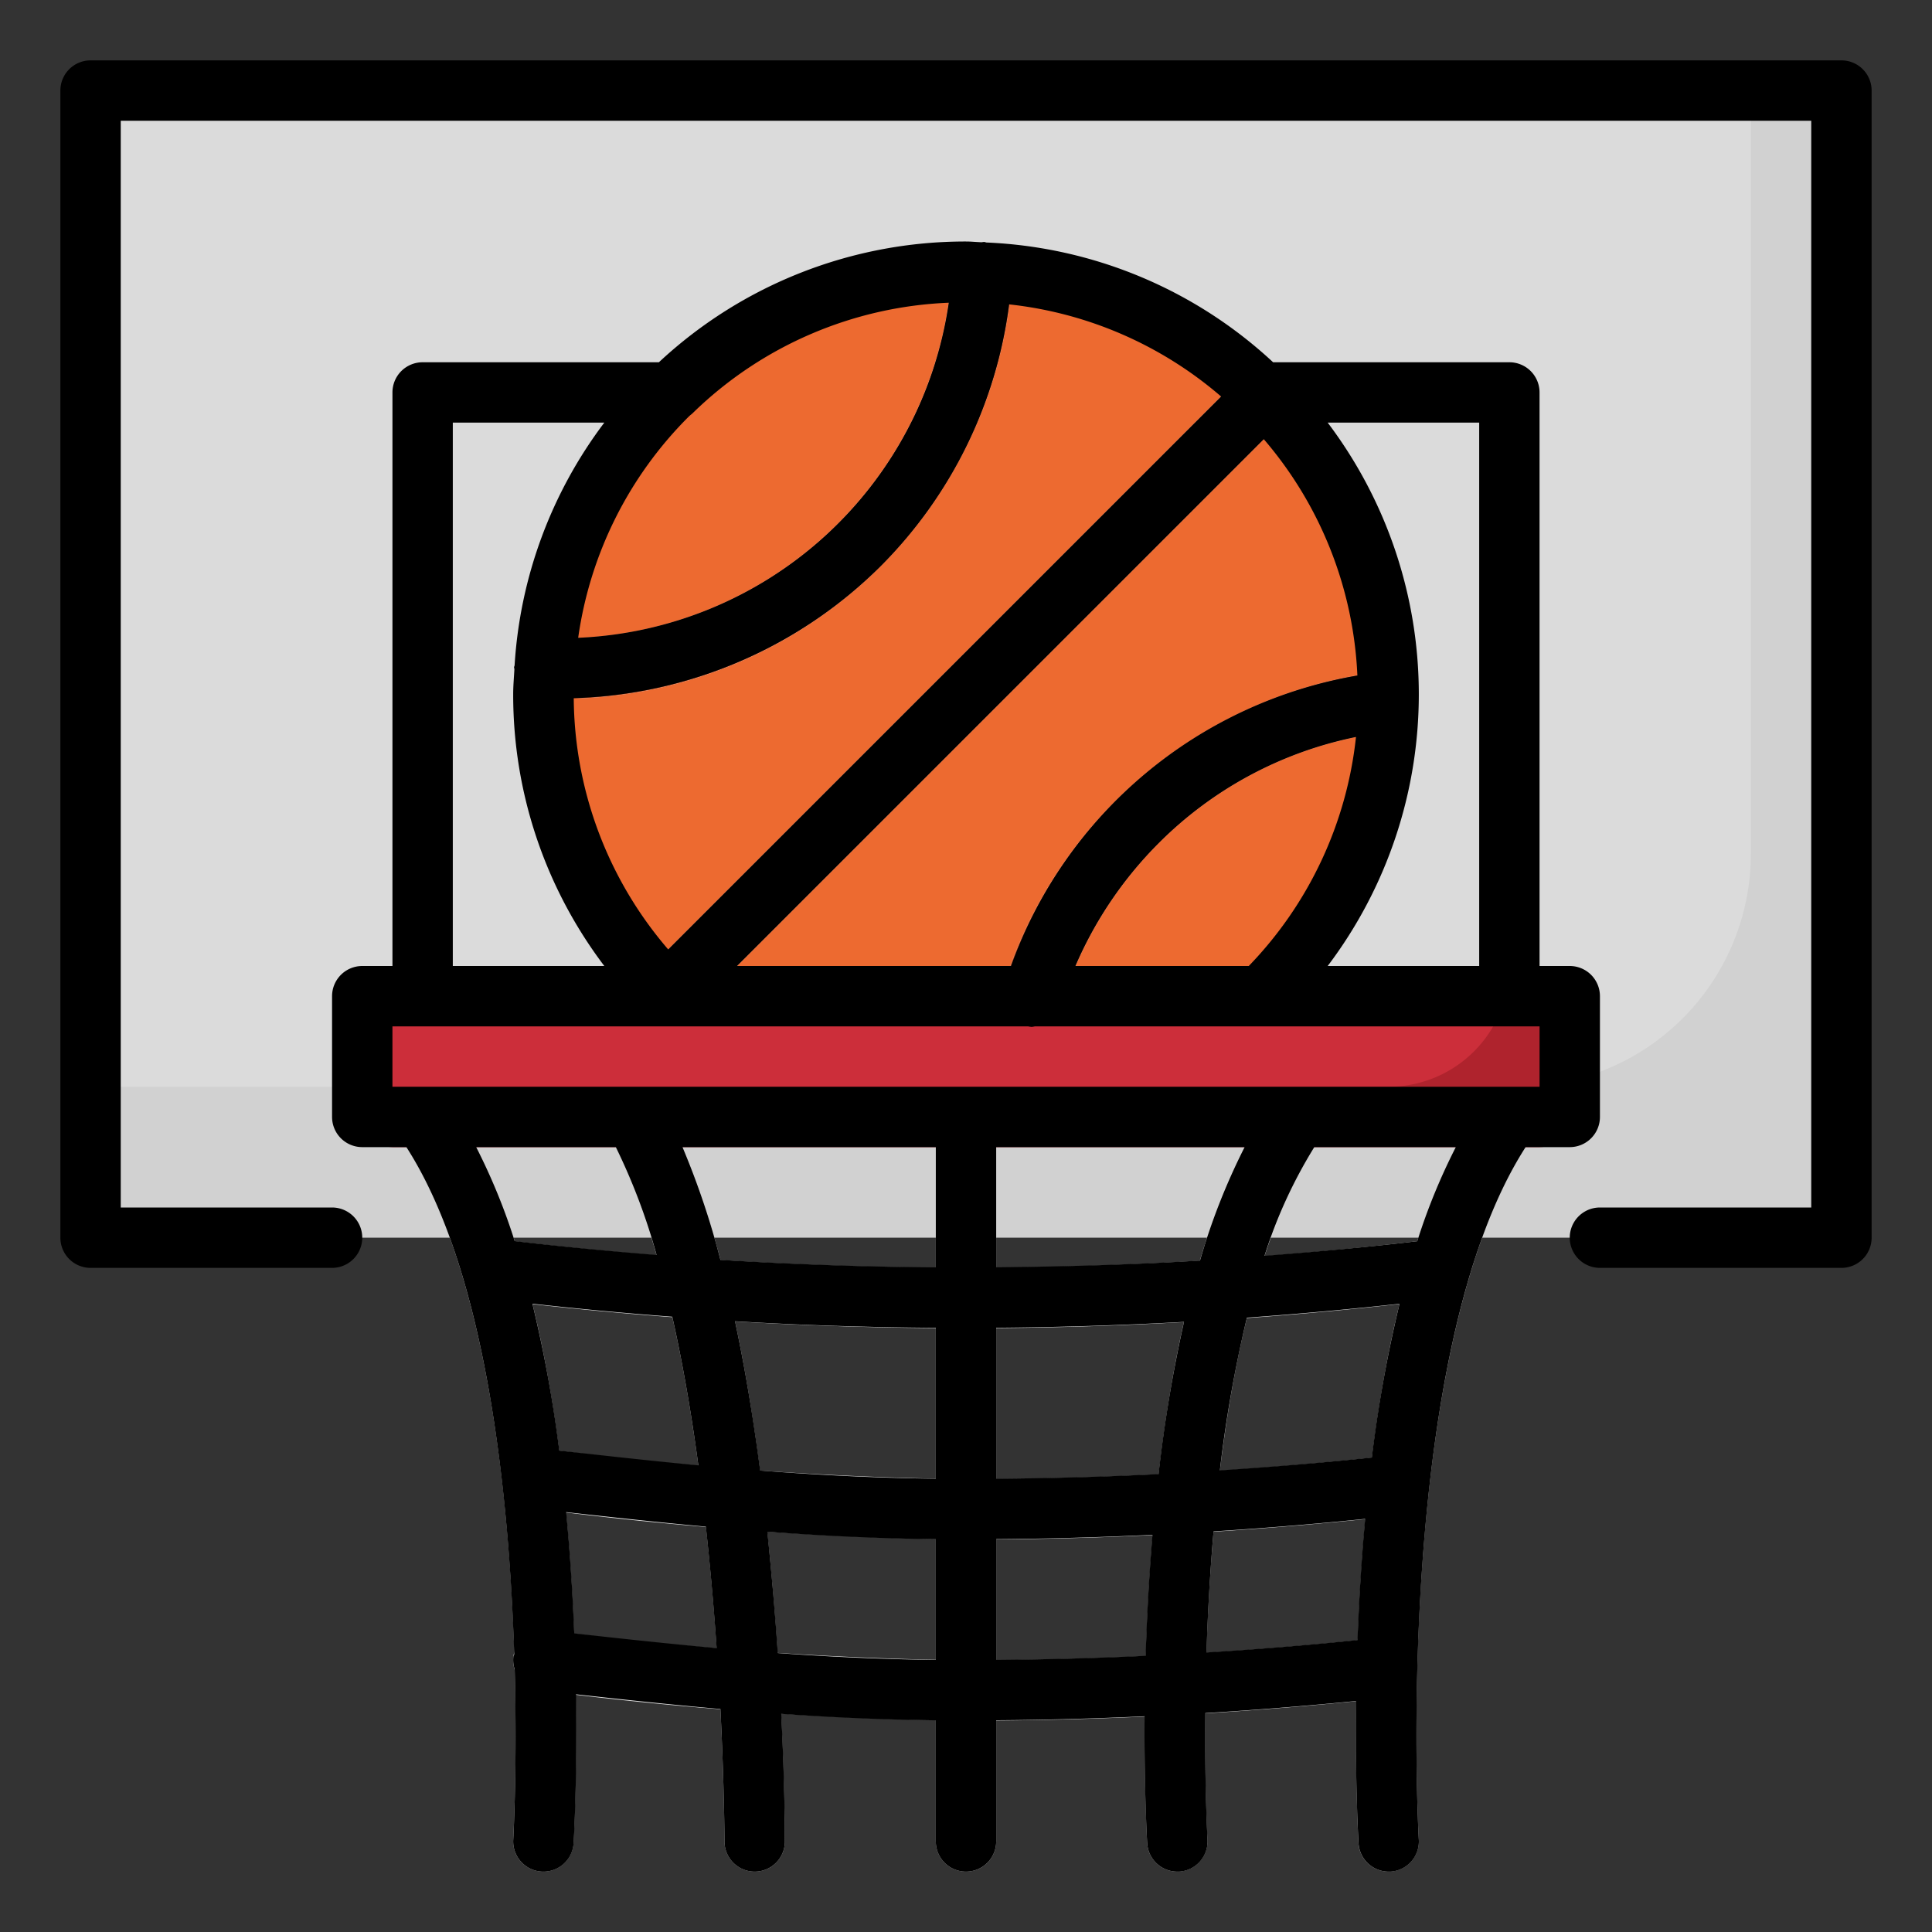 <svg height="512" viewBox="0 0 64 64" width="512" xmlns="http://www.w3.org/2000/svg"><rect x="0" y="0" width="64" height="64" fill="#333333" stroke="none"/><g id="Flat"><path d="m11 41h-8v-38h58v38h-8z" fill="#d1d1d1"/><path d="m9.724 36h-6.724v-33h55v25.276a7.724 7.724 0 0 1 -7.724 7.724z" fill="#dbdbdb"/><g fill="none" stroke-linecap="round" stroke-linejoin="round" stroke-width="2"><path d="m14 33v-20h8.228 19.574 8.198v20" stroke="#f2f2f2"/><path d="m43 37c-5 7-4 24-4 24" stroke="#e8e8e8"/><path d="m50 37c-5 7-4 24-4 24" stroke="#e8e8e8"/><path d="m18 61s1-17-4-24" stroke="#e8e8e8"/><path d="m25 61s0-17-4-24" stroke="#e8e8e8"/><path d="m32 37v24" stroke="#e8e8e8"/><path d="m16.345 42.043a128.491 128.491 0 0 0 15.655.957 128.564 128.564 0 0 0 15.151-.9" stroke="#e8e8e8"/><path d="m18 49a120.317 120.317 0 0 0 14 1 128.5 128.5 0 0 0 13.939-.758" stroke="#e8e8e8"/><path d="m18 55a120.317 120.317 0 0 0 14 1 128.5 128.5 0 0 0 13.939-.758" stroke="#e8e8e8"/></g><path d="m35.286 32.9h6.614a13.934 13.934 0 0 0 4.041-8.651 12.852 12.852 0 0 0 -7.576 3.7 13.014 13.014 0 0 0 -3.079 4.951z" fill="#ed6a30"/><path d="m45.886 22.234c.027 0 .051.008.078.008a13.925 13.925 0 0 0 -3.393-8.4l-19.056 19.058h9.685a.945.945 0 0 1 .018-.175 15.012 15.012 0 0 1 12.667-10.49z" fill="#ed6a30"/><path d="m33.535 9.092a15 15 0 0 1 -14.977 14.058c-.184 0-.367 0-.551-.01a13.945 13.945 0 0 0 3.422 9.017l19.728-19.728a13.921 13.921 0 0 0 -7.622-3.337z" fill="#ed6a30"/><path d="m31.533 9.022a13.938 13.938 0 0 0 -13.394 12.119 12.989 12.989 0 0 0 13.394-12.119z" fill="#ed6a30"/><path d="m41.9 13.1c-.238-.238-.491-.453-.742-.671l-19.729 19.728c.218.251.433.5.672.742h1.414l19.056-19.056c-.218-.251-.433-.504-.671-.743z" fill="#cc5323"/><path d="m33.881 33.974a1 1 0 0 0 1.25-.662c.043-.141.107-.274.155-.413h-2.086a.987.987 0 0 0 .681 1.075z" fill="#cc5323"/><path d="m45.964 22.242c-.027 0-.051-.01-.078-.008a15.012 15.012 0 0 0 -12.667 10.49.945.945 0 0 0 -.018.175h2.085a13.014 13.014 0 0 1 3.078-4.95 12.852 12.852 0 0 1 7.576-3.7 13.99 13.99 0 0 0 .024-2.007z" fill="#cc5323"/><path d="m29.172 18.757a14.988 14.988 0 0 0 4.363-9.665 14.086 14.086 0 0 0 -2-.07 12.989 12.989 0 0 1 -13.396 12.119 13.926 13.926 0 0 0 -.132 2c.184.007.367.01.551.01a15.051 15.051 0 0 0 10.614-4.394z" fill="#cc5323"/><rect fill="#af232d" height="6" rx="1" width="40" x="12" y="32"/><path d="m13 32h37a0 0 0 0 1 0 0 4 4 0 0 1 -4 4h-34a0 0 0 0 1 0 0v-3a1 1 0 0 1 1-1z" fill="#cc2e3a"/></g><g id="Outline"><path d="m61 2h-58a1 1 0 0 0 -1 1v38a1 1 0 0 0 1 1h8a1 1 0 0 0 0-2h-7v-36h56v36h-7a1 1 0 0 0 0 2h8a1 1 0 0 0 1-1v-38a1 1 0 0 0 -1-1z"/><path d="m50.538 38h1.462a1 1 0 0 0 1-1v-4a1 1 0 0 0 -1-1h-1v-19a1 1 0 0 0 -1-1h-7.827a14.857 14.857 0 0 0 -9.5-3.967.622.622 0 0 0 -.071-.019.717.717 0 0 0 -.081.011c-.175-.006-.346-.025-.521-.025a14.882 14.882 0 0 0 -10.173 4h-7.827a1 1 0 0 0 -1 1v19h-1a1 1 0 0 0 -1 1v4a1 1 0 0 0 1 1h1.462c2.658 4.135 3.4 11.522 3.572 16.8-.006.03-.024.056-.028.088a.978.978 0 0 0 .044.412c.084 3.245-.044 5.578-.048 5.64a1 1 0 1 0 2 .118c.014-.232.12-2.174.08-4.932 1.559.173 3.146.343 4.783.487.129 2.577.135 4.333.135 4.387a1 1 0 0 0 2 0c0-.211 0-1.849-.12-4.226 1.636.115 3.336.192 5.12.214v4.012a1 1 0 0 0 2 0v-4.014q2.454-.018 4.915-.132c-.015 2.366.075 3.994.087 4.2a1 1 0 0 0 .998.946h.06a1 1 0 0 0 .94-1.059c0-.052-.095-1.722-.073-4.193q2.505-.154 4.994-.4c-.032 2.643.07 4.489.083 4.715a1 1 0 0 0 .996.937h.06a1 1 0 0 0 .94-1.059c-.012-.163-.886-16.058 3.538-22.941zm-32.9 5.187q2.308.257 4.632.431c.356 1.584.64 3.259.864 4.923-1.57-.149-3.1-.319-4.606-.488a44.513 44.513 0 0 0 -.891-4.866zm6.712.582c2.219.132 4.438.2 6.651.216v5c-2.035-.026-3.966-.126-5.819-.271-.216-1.649-.489-3.328-.833-4.945zm16.879-5.769a21.326 21.326 0 0 0 -1.477 3.758c-2.246.136-4.5.2-6.752.222v-3.98zm-10.229 3.983q-3.572-.027-7.135-.248a26.645 26.645 0 0 0 -1.256-3.735h8.391zm2 2q3.105-.024 6.221-.193a47.175 47.175 0 0 0 -.843 5.042q-2.693.133-5.378.152zm8.305-.334q2.538-.183 5.057-.46a44.9 44.9 0 0 0 -.919 5.094c-1.669.177-3.349.314-5.033.425a43.131 43.131 0 0 1 .895-5.057zm5.642-2.532c-1.679.2-3.367.352-5.058.483a15.91 15.91 0 0 1 1.649-3.6h4.687a20.266 20.266 0 0 0 -1.278 3.119zm2.053-9.117h-5.019a14.925 14.925 0 0 0 0-18h5.019zm-24.586 0 17.451-17.451a12.879 12.879 0 0 1 3.1 7.828 14.86 14.86 0 0 0 -11.474 9.623zm-1.606-18.192c.019-.02.04-.036.059-.055a.794.794 0 0 0 .1-.087 12.889 12.889 0 0 1 8.462-3.638 12.966 12.966 0 0 1 -12.276 11.1 12.891 12.891 0 0 1 3.655-7.32zm6.364 4.949a14.975 14.975 0 0 0 4.257-8.674 12.871 12.871 0 0 1 7.022 3.052l-18.316 18.316a12.89 12.89 0 0 1 -3.129-8.323 15.036 15.036 0 0 0 10.166-4.371zm9.192 9.192a12.851 12.851 0 0 1 6.555-3.536 12.89 12.89 0 0 1 -3.552 7.587h-5.743a13.054 13.054 0 0 1 2.74-4.051zm-23.364-13.949h5.019a14.84 14.84 0 0 0 -2.972 8.035c0 .024-.017.043-.018.068s.011.044.011.068c-.015.276-.04.55-.04.829a14.874 14.874 0 0 0 3.019 9h-5.019zm-2 20h21.057a.992.992 0 0 0 .118.018 1.032 1.032 0 0 0 .109-.018h16.716v2h-38zm7.4 4a20.357 20.357 0 0 1 1.35 3.572c-1.57-.126-3.137-.275-4.7-.459a20.271 20.271 0 0 0 -1.275-3.113zm-1.377 16.108c-.05-1.257-.134-2.616-.267-4.017 1.511.169 3.045.336 4.626.481.154 1.408.271 2.77.357 4.023-1.611-.145-3.176-.315-4.716-.487zm6.742.652c-.082-1.243-.2-2.6-.345-4.019 1.777.132 3.628.223 5.58.247v4c-1.823-.023-3.561-.106-5.235-.228zm7.235.226v-4q2.584-.02 5.177-.143c-.118 1.412-.189 2.77-.226 4.008q-2.478.116-4.951.135zm6.967-.246c.04-1.245.112-2.6.234-4.011q2.52-.159 5.021-.414c-.128 1.405-.207 2.762-.253 4.015q-2.491.255-5.002.41z"/></g></svg>